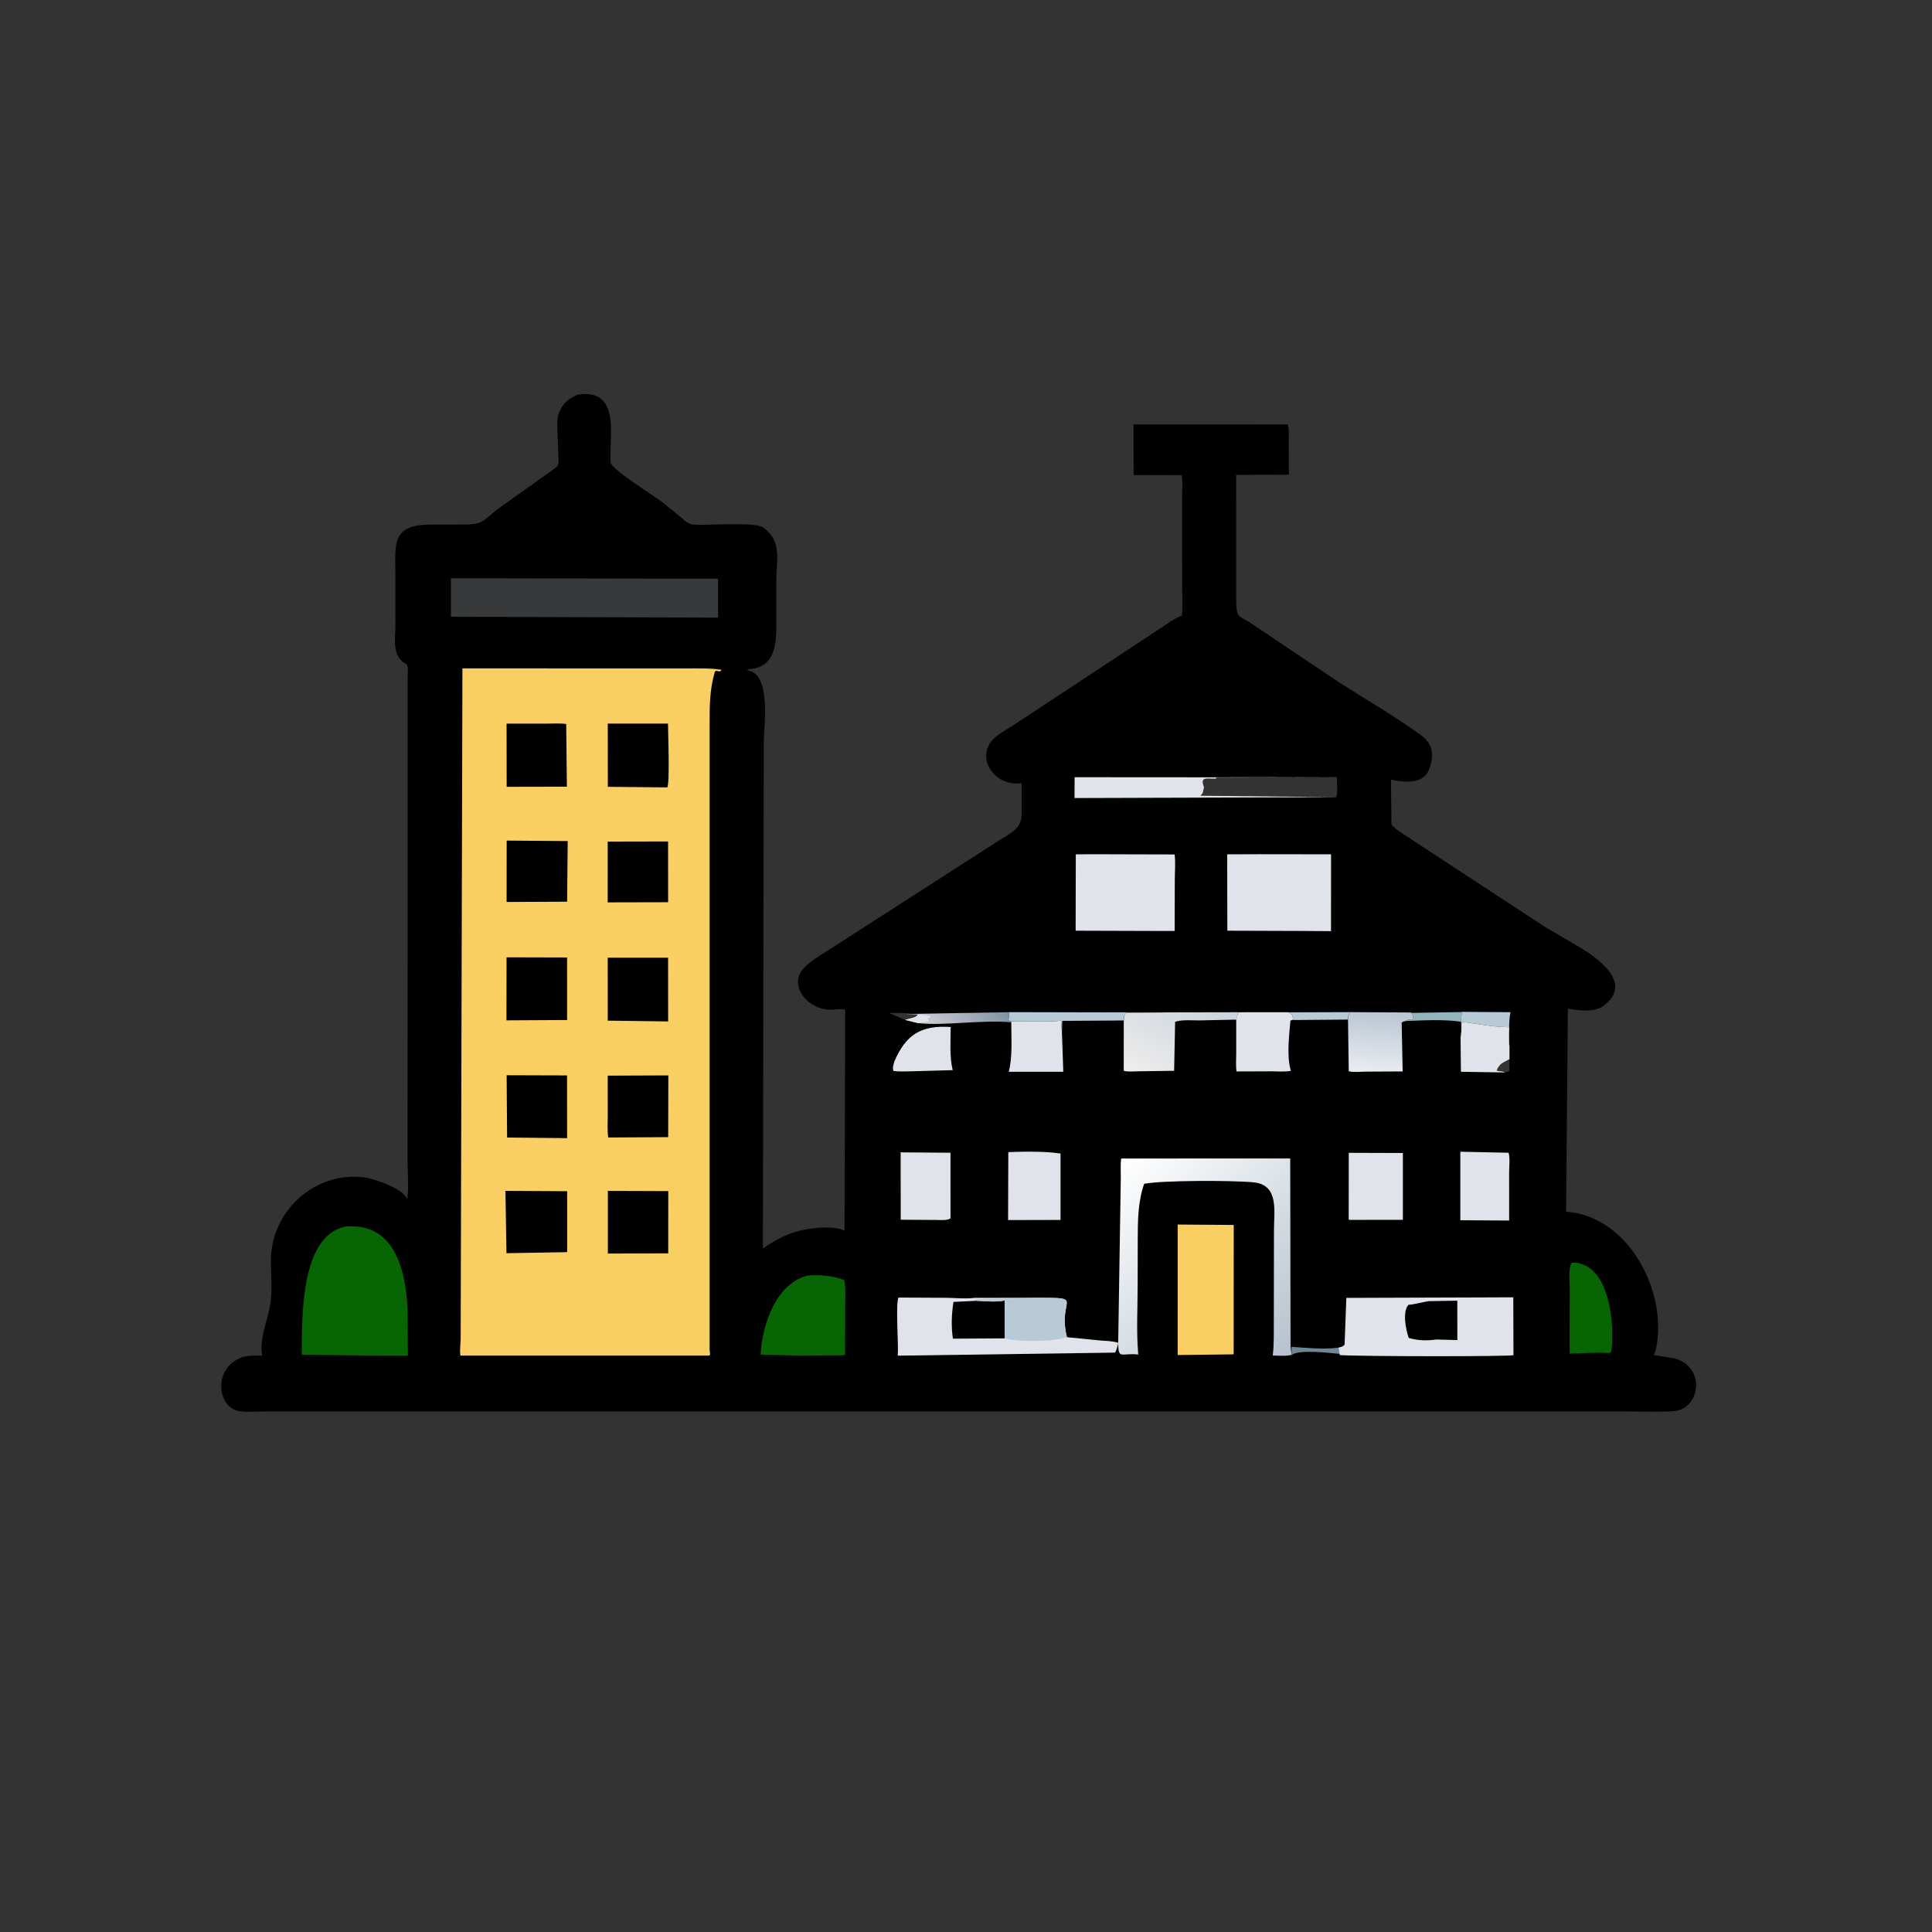 <svg version="1.1" xmlns="http://www.w3.org/2000/svg" style="display: block;" viewBox="0 0 2048 2048" width="640" height="640">
<rect x="0" y="0" width="2048" height="2048" fill="#333333" stroke="none"/>
<defs>
	<linearGradient id="Gradient1" gradientUnits="userSpaceOnUse" x1="1059.94" y1="1059.19" x2="992.941" y2="1097.6">
		<stop class="stop0" offset="0" stop-opacity="1" stop-color="rgb(127,148,164)"/>
		<stop class="stop1" offset="1" stop-opacity="1" stop-color="rgb(201,200,209)"/>
	</linearGradient>
	<linearGradient id="Gradient2" gradientUnits="userSpaceOnUse" x1="1464.52" y1="1072.42" x2="1459.46" y2="1136.18">
		<stop class="stop0" offset="0" stop-opacity="1" stop-color="rgb(186,198,210)"/>
		<stop class="stop1" offset="1" stop-opacity="1" stop-color="rgb(233,235,241)"/>
	</linearGradient>
	<linearGradient id="Gradient3" gradientUnits="userSpaceOnUse" x1="1264.19" y1="1051.7" x2="1216.3" y2="1141.73">
		<stop class="stop0" offset="0" stop-opacity="1" stop-color="rgb(202,212,220)"/>
		<stop class="stop1" offset="1" stop-opacity="1" stop-color="rgb(238,236,236)"/>
	</linearGradient>
	<linearGradient id="Gradient4" gradientUnits="userSpaceOnUse" x1="1369.52" y1="1431.65" x2="1186.25" y2="1234.41">
		<stop class="stop0" offset="0" stop-opacity="1" stop-color="rgb(181,194,205)"/>
		<stop class="stop1" offset="1" stop-opacity="1" stop-color="rgb(255,255,255)"/>
	</linearGradient>
</defs>
<path transform="translate(0,0)" fill="rgb(0,0,0)" d="M 611.977 418.406 L 617 417.778 C 658.73 415.117 645.017 465.827 647.399 490.5 C 648.077 497.52 694.576 526.425 701.834 532.139 L 719.5 546.414 C 730.432 555.951 729.95 556.406 744.718 556.355 C 756.265 556.314 802.189 553.517 809.182 559.28 L 810 559.982 C 814.544 563.675 818.736 567.837 820.929 573.395 L 821.408 574.684 C 825.918 586.381 822.947 601.189 822.956 613.481 L 822.95 655.5 C 822.916 678.51 824.404 707.641 793.579 709.35 L 791.521 710.5 C 818.315 712.732 809.614 769.609 809.612 787.256 L 808.711 1323.34 C 822.836 1313.81 837.014 1306.19 853.992 1303.29 L 856 1303 C 866.456 1301.26 885.496 1299.4 895.223 1304.73 L 895.916 1070.36 C 893.462 1068.91 884.242 1070.33 880.985 1070.36 C 855.427 1070.6 834.853 1043.59 852.576 1025.7 C 859.568 1018.65 868.601 1013.18 877 1007.94 L 1051.61 895.671 C 1067.45 884.62 1083.06 880.929 1083.05 862.76 L 1082.99 830.274 C 1052.14 834.298 1031.19 799.322 1056.99 779.904 C 1064.05 774.594 1071.99 770.51 1079.23 765.464 L 1230.03 666.042 C 1237.07 661.366 1243.58 656.415 1251.43 653.136 L 1252.9 652.534 C 1253.84 642.738 1253.16 632.416 1253.17 622.537 L 1253.14 525.264 C 1253.14 518.237 1253.8 510.619 1252.76 503.697 L 1201.7 503.572 L 1201.57 449.833 L 1364.9 449.887 C 1366.91 454.432 1366.07 462.288 1366.1 467.319 L 1366.3 503.161 L 1310.35 503.435 L 1310.41 638.633 C 1310.69 655.829 1313.48 652.088 1328.03 661.96 L 1419.12 723.099 C 1447.75 741.388 1477.37 758.508 1504.97 778.322 C 1516.95 786.918 1520.51 796.085 1516.44 810.965 L 1516 812.5 C 1510.66 832.128 1490.39 829.251 1474.47 826.681 L 1474.99 874.041 C 1479.74 880.137 1491.74 886.303 1498.33 891.241 L 1638.48 983.028 L 1672.42 1002.89 C 1693.27 1015.03 1732.53 1042.38 1699.35 1066.5 C 1689.78 1073.46 1673.13 1071.03 1661.99 1069.23 L 1660.13 1284.43 L 1666.49 1285.11 C 1727.55 1294.09 1765.89 1367.62 1756.21 1425.81 L 1756 1427 C 1755.44 1430.49 1754.49 1433.16 1753.03 1436.41 L 1775 1439.88 C 1808.92 1449.05 1802.57 1494.26 1773.5 1495.95 C 1754.85 1497.04 1735.51 1496.12 1716.8 1496.13 L 280.808 1496.21 C 272.051 1496.24 262.131 1497.22 253.523 1495.87 C 231.995 1492.5 225.908 1456.15 250.193 1441.81 L 251.5 1441.06 C 259.211 1436.47 269.171 1436.84 277.824 1437.14 C 274.652 1415.57 284.996 1398.7 287.116 1378.14 C 288.512 1364.6 287.163 1350.15 287.148 1336.5 C 287.092 1284.64 332.544 1242.02 385 1247.95 C 396.375 1249.23 425.42 1259.11 431.375 1270.37 L 431.773 1271.17 C 433.448 1258.06 432.016 1242.8 432.018 1229.47 L 432.129 716.125 C 432.2 712.078 433.046 708.255 431.269 704.5 L 427.95 702.334 C 415.531 693.492 419.17 675.882 419.152 662.633 L 419.138 611.225 C 419.102 577.288 414.066 556.209 456.439 556.089 L 489.342 556.055 C 513.751 556.036 510.271 552.63 528.627 538.933 L 582.468 500.539 C 592.171 493.426 592.693 494.943 591.91 483.565 L 590.794 453.48 C 590.77 448.478 590.408 442.819 592.384 438.13 L 592.888 437 C 596.881 427.049 602.602 422.836 611.977 418.406 z M 1289.7 824.001 L 1139.17 823.896 L 1139.1 845.921 L 1416.61 845.068 C 1418.18 839.051 1417.17 830.165 1417.24 823.8 L 1289.7 824.001 z M 1548.27 1100.25 L 1548.68 1136.12 L 1595.16 1136.78 L 1599.99 1135.5 L 1600.1 1122.71 L 1600.09 1109.45 C 1599.17 1102.88 1599.8 1095.56 1599.86 1088.89 C 1583.09 1088.62 1566.72 1085.6 1550.19 1083.15 L 1548.27 1100.25 z M 959.419 1081.1 L 964 1079.87 C 967.827 1078.87 970.588 1078.62 973.202 1075.46 L 960.541 1073.9 L 942.631 1073.84 L 959.419 1081.1 z"/>
<path transform="translate(0,0)" fill="rgb(111,134,151)" d="M 1369.04 1427.71 C 1385.16 1428.79 1402.78 1430.62 1418.83 1428.61 L 1420.19 1435.16 C 1410 1434.32 1377.91 1430.15 1369.32 1436.2 L 1369.04 1427.71 z"/>
<path transform="translate(0,0)" fill="rgb(185,202,215)" d="M 1365.39 1073.11 L 1431.18 1072.9 C 1429.32 1075.65 1429.04 1077.52 1428.78 1080.8 L 1370.89 1081.27 L 1371.46 1079.78 C 1369.95 1078.55 1370.02 1077.33 1369.49 1075.5 L 1365.39 1073.11 z"/>
<path transform="translate(0,0)" fill="rgb(145,180,189)" d="M 1495.75 1073.69 L 1549.54 1072.82 C 1549.14 1076.16 1548.8 1079.55 1548.93 1083.13 C 1529.97 1080.26 1508 1081.7 1488.84 1082.38 C 1492.67 1080.41 1493.51 1080.55 1498 1080.76 L 1498.16 1079.95 C 1498.1 1077.34 1497.4 1075.69 1495.75 1073.69 z"/>
<path transform="translate(0,0)" fill="rgb(185,202,215)" d="M 1549.54 1072.61 L 1601.18 1072.97 C 1598.9 1084.05 1599.99 1098.07 1599.86 1109.45 C 1599.17 1102.88 1599.8 1095.56 1599.86 1088.89 C 1583.09 1088.62 1566.72 1085.6 1550.19 1083.15 L 1549.85 1100.25 C 1548.67 1095.18 1549.15 1088.42 1548.9 1083.13 C 1548.8 1079.55 1549.14 1076.16 1549.54 1072.61 z"/>
<path transform="translate(0,0)" fill="url(#Gradient1)" d="M 960.541 1074.84 L 1069.65 1072.96 C 1069.54 1075.37 1070.11 1079.9 1068.5 1081.52 L 1072.36 1082.88 L 1072 1083.63 C 1039.77 1080.91 1001.17 1087.53 973.744 1084.63 L 959.419 1081.1 L 964 1079.87 C 967.827 1078.87 970.588 1078.62 973.202 1075.46 L 960.541 1074.84 z"/>
<path transform="translate(0,0)" fill="rgb(224,227,234)" d="M 973.202 1075.46 L 987.14 1076.98 C 985.948 1078.02 984.967 1078.84 983.589 1079.63 L 984.49 1082.5 C 980.969 1083.98 977.266 1083.42 973.744 1084.69 L 959.419 1081.1 L 964 1079.87 C 967.827 1078.87 970.588 1078.62 973.202 1075.46 z"/>
<path transform="translate(0,0)" fill="rgb(185,202,215)" d="M 1069.65 1072.91 L 1239.43 1073.28 L 1194 1073.68 C 1191.34 1076.43 1191.44 1078.05 1190.96 1081.76 L 1125.99 1082.15 L 1125.73 1094.84 L 1124.67 1081.88 C 1111.08 1084.01 1077.24 1081.46 1072.36 1082.88 L 1068.5 1081.52 C 1070.11 1079.9 1069.54 1075.37 1069.65 1072.91 z"/>
<path transform="translate(0,0)" fill="rgb(224,227,234)" d="M 948.116 1125.03 C 960.439 1096.39 976.815 1086.6 1007.74 1088.67 C 1007.77 1103.51 1006.38 1119.96 1009.9 1134.4 L 966.404 1135.63 C 960.132 1135.59 953.102 1136.25 946.992 1135.18 C 945.809 1131.39 947.389 1127.89 948.116 1125.03 z"/>
<path transform="translate(0,0)" fill="rgb(224,227,234)" d="M 1548.27 1100.25 L 1550.19 1083.15 C 1566.72 1085.6 1583.09 1088.62 1599.86 1088.89 C 1599.8 1095.56 1599.17 1102.88 1600.09 1109.45 L 1600.1 1122.71 L 1599.99 1135.5 L 1595.16 1136.78 L 1548.68 1136.12 L 1548.27 1100.25 z M 1600.1 1122.71 L 1599.2 1123.23 C 1592.66 1126.93 1589.87 1126.88 1586.5 1134.79 C 1589.44 1136.16 1592.5 1135.04 1595.16 1136.78 L 1599.99 1135.5 L 1600.1 1122.71 z"/>
<path transform="translate(0,0)" fill="rgb(224,227,234)" d="M 1072.36 1082.88 C 1077.24 1081.46 1111.08 1084.01 1124.67 1081.88 L 1125.73 1095.73 L 1127.14 1136.13 L 1069.34 1136.11 C 1073.51 1120.02 1071.95 1100.18 1071.99 1083.63 L 1072.36 1082.88 z"/>
<path transform="translate(0,0)" fill="rgb(224,227,234)" d="M 1312.83 1073.02 L 1365.39 1072.98 L 1369.49 1075.5 C 1370.02 1077.33 1369.95 1078.55 1371.46 1079.78 L 1370.89 1080.9 L 1367.91 1081.92 C 1366.62 1097.27 1363.95 1118.05 1367.88 1133.26 L 1368.39 1135.13 C 1362.16 1136.38 1354.74 1135.63 1348.36 1135.65 L 1310.7 1135.78 C 1309.87 1129.58 1310.45 1122.72 1310.44 1116.45 L 1310.44 1080.84 C 1311.22 1077.68 1311.5 1075.89 1312.83 1073.02 z"/>
<path transform="translate(0,0)" fill="url(#Gradient2)" d="M 1431.18 1072.9 L 1495.75 1073.26 C 1497.4 1075.69 1498.1 1077.34 1498.16 1079.95 L 1498 1080.76 C 1493.51 1080.55 1492.67 1080.41 1488.84 1082.65 C 1486.85 1083.01 1487.89 1082.64 1485.83 1084.02 L 1486.88 1135.77 L 1447.78 1135.96 C 1442.32 1135.99 1434.93 1136.9 1429.74 1135.58 L 1428.94 1080.8 C 1429.04 1077.52 1429.32 1075.65 1431.18 1072.9 z"/>
<path transform="translate(0,0)" fill="url(#Gradient3)" d="M 1239.43 1073.14 L 1312.83 1073 C 1311.5 1075.89 1311.22 1077.68 1311.08 1080.84 L 1270.92 1081.7 C 1263.37 1081.66 1252.84 1080.74 1245.69 1083.13 L 1244.62 1135.09 L 1207.04 1135.61 C 1202.31 1135.61 1195.63 1136.41 1191.21 1135.08 L 1191.23 1082.39 C 1191.44 1078.05 1191.34 1076.43 1194 1073.68 L 1239.43 1073.14 z"/>
<path transform="translate(0,0)" fill="rgb(7,101,4)" d="M 1666.19 1338.5 L 1671.13 1338.61 C 1706.83 1343.16 1712.02 1405.76 1708.04 1432.97 L 1705.5 1434.37 C 1692.35 1433.2 1677.24 1434.77 1663.88 1434.86 L 1663.94 1365.41 C 1663.96 1358.79 1662.22 1343.48 1666.19 1338.5 z"/>
<path transform="translate(0,0)" fill="rgb(224,227,234)" d="M 1548.01 1220.87 L 1599.18 1221.96 C 1600.87 1227.78 1599.73 1236.87 1599.74 1243.15 L 1599.76 1293.83 L 1548 1293.5 L 1548.01 1220.87 z"/>
<path transform="translate(0,0)" fill="rgb(224,227,234)" d="M 954.714 1221.55 L 1007.56 1221.94 L 1007.58 1291.5 C 1003.78 1294.06 997.026 1293.21 992.621 1293.21 L 954.811 1292.97 L 954.714 1221.55 z"/>
<path transform="translate(0,0)" fill="rgb(224,227,234)" d="M 1068.85 1221.29 C 1086.02 1220.65 1107.47 1220.31 1124.21 1222.78 L 1124.21 1293.19 L 1068.62 1293.32 L 1068.85 1221.29 z"/>
<path transform="translate(0,0)" fill="rgb(224,227,234)" d="M 1429.75 1222.04 L 1487.11 1222.23 L 1487.11 1293.06 L 1430.34 1293.13 C 1429.42 1292.11 1429.66 1292.72 1429.67 1291.28 L 1429.75 1222.04 z"/>
<path transform="translate(0,0)" fill="rgb(224,227,234)" d="M 1289.7 824.001 L 1417.24 823.8 C 1417.17 830.165 1418.18 839.051 1416.61 845.068 L 1139.1 845.921 L 1139.17 823.896 L 1289.7 824.001 z M 1289.7 824.262 L 1288.46 825.452 C 1279.02 825.477 1271.76 822.979 1276.28 834.5 L 1275.19 839.533 C 1274.72 841.349 1273.76 842.21 1272.5 843.51 L 1416.61 845.068 C 1418.18 839.051 1417.17 830.165 1417.24 823.8 L 1289.7 824.262 z"/>
<path transform="translate(0,0)" fill="rgb(7,101,4)" d="M 855.879 1352.16 C 869.006 1351.08 882.542 1352.17 894.924 1356.93 C 896.821 1365.65 895.898 1376.65 895.91 1385.61 L 895.831 1436.13 C 890.248 1437.16 884.232 1436.75 878.566 1436.8 L 848.25 1437.07 L 806.261 1435.91 C 807.954 1404.48 822.283 1360.98 855.879 1352.16 z"/>
<path transform="translate(0,0)" fill="rgb(249,207,99)" d="M 1248.39 1298.06 L 1307.82 1298.51 L 1307.74 1435.67 L 1248.37 1436.4 L 1248.39 1298.06 z"/>
<path transform="translate(0,0)" fill="rgb(224,227,234)" d="M 1155.26 905.517 L 1245.13 905.754 C 1246.25 914.191 1245.37 923.839 1245.34 932.408 L 1245.18 986.887 L 1228.9 986.864 L 1140.21 986.589 L 1140.39 905.655 L 1155.26 905.517 z"/>
<path transform="translate(0,0)" fill="rgb(224,227,234)" d="M 1333.76 905.51 L 1410.99 905.611 L 1410.93 987.059 L 1379.5 986.844 L 1301.03 986.596 L 1300.86 905.631 L 1333.76 905.51 z"/>
<path transform="translate(0,0)" fill="rgb(224,227,234)" d="M 1418.83 1428.56 C 1421.62 1427.75 1423.3 1427.64 1425.32 1425.5 L 1427.17 1375.8 L 1604.15 1375.2 L 1604.34 1436.5 C 1602.03 1438.15 1437.84 1437.92 1420.19 1436.44 L 1418.83 1428.56 z"/>
<path transform="translate(0,0)" fill="rgb(0,0,0)" d="M 1514.63 1379.28 L 1544.79 1378.76 L 1544.85 1420.54 L 1522.7 1419.92 C 1512.37 1421.32 1503.37 1421.19 1493.32 1418.26 C 1490.22 1409.45 1486.42 1390.58 1493 1383.16 C 1500.22 1382.68 1507.37 1380.28 1514.63 1379.28 z"/>
<path transform="translate(0,0)" fill="rgb(55,57,59)" d="M 478.004 612.955 L 761.124 613.487 L 761.131 654.678 L 477.991 653.783 L 478.004 612.955 z"/>
<path transform="translate(0,0)" fill="url(#Gradient4)" d="M 1185.34 1423.57 L 1188.11 1247.81 C 1188.12 1241.37 1187.64 1234.44 1188.47 1228.08 L 1367.68 1228.03 L 1368.04 1427.71 L 1369.32 1436.2 C 1363.13 1437.82 1355.49 1436.96 1349.14 1436.93 C 1350.56 1425.7 1350.25 1414.02 1350.3 1402.71 L 1350.46 1303.99 C 1350.46 1283.88 1355.98 1256.05 1328.92 1253.35 C 1306.1 1251.08 1232.41 1251.18 1212.87 1254.84 C 1206.34 1273.47 1206.1 1293.38 1206.06 1312.86 L 1205.97 1362.21 C 1205.95 1385.98 1204.55 1410.67 1206.47 1434.33 L 1206.6 1435.87 C 1189.27 1433.92 1186.01 1440.98 1185.33 1426.47 L 1185.25 1424.96 L 1185.34 1423.57 z"/>
<path transform="translate(0,0)" fill="rgb(224,227,234)" d="M 1185.25 1424.25 C 1184.41 1427.41 1183.81 1431.16 1181.91 1433.83 L 951.631 1437.07 C 952.697 1426.04 949.164 1382.27 952.404 1375.46 L 1003.25 1375.71 C 1012.75 1375.86 1022.67 1376.92 1032.11 1375.9 L 1033.18 1375.77 L 1100.21 1375.69 C 1151.05 1375.83 1120.7 1375.83 1130.97 1417.49 L 1164.89 1420.84 C 1171.68 1421.35 1178.76 1421.44 1185.34 1423.33 L 1185.25 1424.25 z"/>
<path transform="translate(0,0)" fill="rgb(0,0,0)" d="M 1035.08 1378.88 C 1044.75 1379.28 1055.48 1380.53 1064.99 1378.59 L 1065.12 1418.7 L 1010.13 1419.04 C 1008.2 1406 1008.69 1393.08 1010.73 1380.1 L 1035.08 1378.88 z"/>
<path transform="translate(0,0)" fill="rgb(185,202,215)" d="M 1033.18 1377.3 L 1100.21 1375.69 C 1151.05 1375.83 1120.7 1375.83 1130.97 1417.49 L 1124.31 1419.1 C 1111.42 1422.05 1078.22 1422.53 1065.11 1418.7 L 1064.99 1378.59 C 1055.48 1380.53 1044.75 1379.28 1035.08 1378.88 L 1033.18 1377.3 z"/>
<path transform="translate(0,0)" fill="rgb(7,101,4)" d="M 366.192 1300.18 L 372.11 1300 C 424.118 1299.22 432.239 1359.36 432.144 1399.19 L 432.371 1437.12 L 389.75 1437.04 L 319.856 1435.97 C 320.228 1397.32 317.924 1310.23 366.192 1300.18 z"/>
<path transform="translate(0,0)" fill="rgb(249,207,99)" d="M 490.187 708.5 L 726.061 708.568 C 738.822 708.588 751.865 708.029 764.5 709.994 L 764.5 711.135 C 761.93 711.792 761.833 712.069 759.5 710.902 L 757.812 711.916 C 751.955 732.291 752.248 748.926 752.236 770.176 L 752.241 1431.25 C 752.808 1436.29 753.201 1435.27 751.883 1436.98 L 488.029 1436.96 C 487.184 1431.5 488.21 1424.78 488.332 1419.19 L 490.187 708.5 z"/>
<path transform="translate(0,0)" fill="rgb(0,0,0)" d="M 644.192 892.116 L 708.193 891.981 L 708.243 956.398 L 644.175 956.545 L 644.192 892.116 z"/>
<path transform="translate(0,0)" fill="rgb(0,0,0)" d="M 537.101 891.058 L 601.791 891.596 L 601.153 955.83 L 537.03 956.122 L 537.101 891.058 z"/>
<path transform="translate(0,0)" fill="rgb(0,0,0)" d="M 536.999 767.12 L 578.438 767.099 C 585.563 767.102 593.13 766.554 600.197 767.456 L 600.92 833.927 L 537.095 834.056 L 536.999 767.12 z"/>
<path transform="translate(0,0)" fill="rgb(0,0,0)" d="M 537.066 1139.8 L 601.085 1140 L 601.165 1206.47 L 537.558 1205.83 L 537.066 1139.8 z"/>
<path transform="translate(0,0)" fill="rgb(0,0,0)" d="M 644.21 1140.24 L 708.466 1139.97 L 708.309 1205.42 L 644.746 1205.78 C 643.663 1198.32 644.257 1190.34 644.245 1182.78 L 644.21 1140.24 z"/>
<path transform="translate(0,0)" fill="rgb(0,0,0)" d="M 644.363 1262.4 L 708.401 1262.62 L 708.341 1328.61 L 644.354 1328.82 L 644.363 1262.4 z"/>
<path transform="translate(0,0)" fill="rgb(0,0,0)" d="M 536.975 1014.8 L 601.138 1014.97 L 601.149 1081.26 L 536.866 1081.61 L 536.975 1014.8 z"/>
<path transform="translate(0,0)" fill="rgb(0,0,0)" d="M 535.779 1262.36 L 601.222 1262.75 L 601.232 1327.33 L 536.879 1328.45 L 535.779 1262.36 z"/>
<path transform="translate(0,0)" fill="rgb(0,0,0)" d="M 644.222 1015.18 L 708.203 1015.23 L 708.257 1082.76 L 644.26 1081.93 L 644.222 1015.18 z"/>
<path transform="translate(0,0)" fill="rgb(0,0,0)" d="M 644.273 767.055 L 708.108 767.03 C 708.143 775.536 710.195 830.66 707.319 834.666 L 644.339 834.055 L 644.273 767.055 z"/>
</svg>
